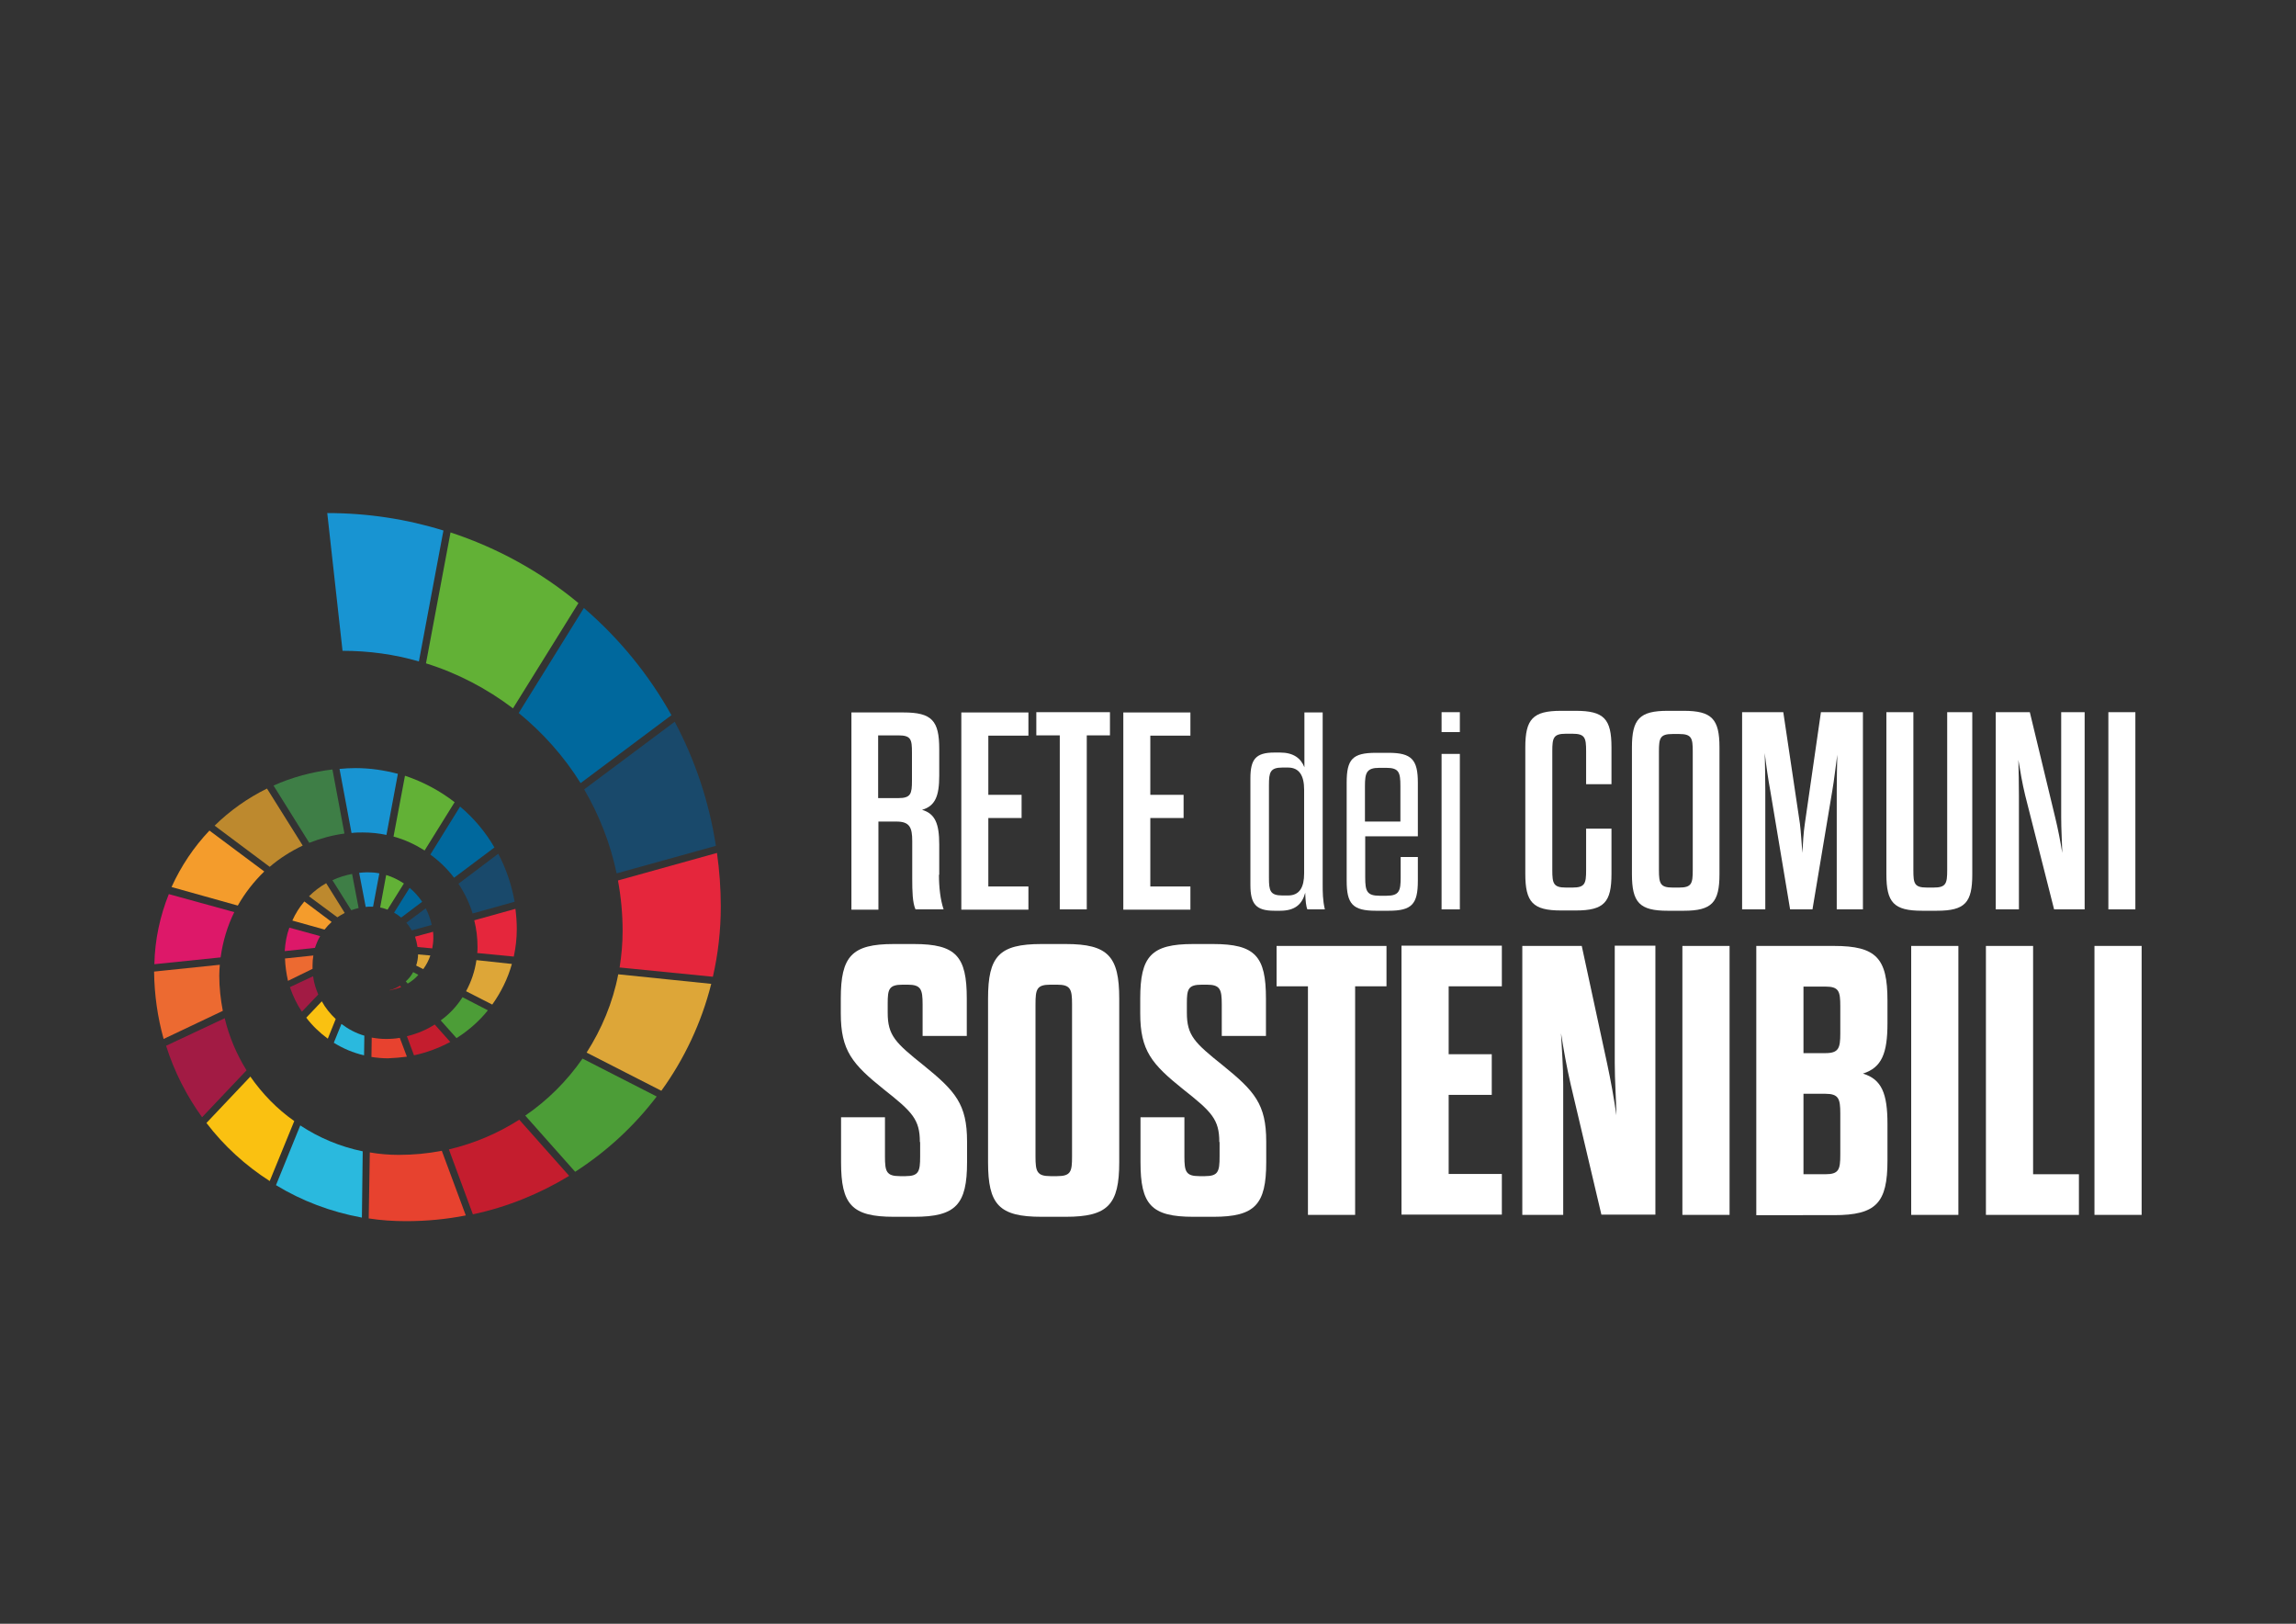 <?xml version="1.0" encoding="utf-8"?>
<!-- Generator: $$$/GeneralStr/196=Adobe Illustrator 27.6.0, SVG Export Plug-In . SVG Version: 6.00 Build 0)  -->
<svg version="1.1" id="Livello_1" xmlns="http://www.w3.org/2000/svg" xmlns:xlink="http://www.w3.org/1999/xlink" x="0px" y="0px"
	 viewBox="0 0 841.9 595.3" style="enable-background:new 0 0 841.9 595.3;" xml:space="preserve">
<rect x="0" y="0" width="841.9" height="595.3" fill="#333333" stroke="none"/>
<style type="text/css">
	.st0{fill:#EC6A31;}
	.st1{fill:#A21B44;}
	.st2{fill:#DD1869;}
	.st3{fill:#2AB9DE;}
	.st4{fill:#FAC111;}
	.st5{fill:#1894D2;}
	.st6{fill:#F49C2C;}
	.st7{fill:#3E7E46;}
	.st8{fill:#BD892E;}
	.st9{fill:#4C9D37;}
	.st10{fill:#00689D;}
	.st11{fill:#19496B;}
	.st12{fill:#E5263C;}
	.st13{fill:#62B136;}
	.st14{fill:#E7422F;}
	.st15{fill:#DDA638;}
	.st16{fill:#C41D2E;}
	.st17{fill:#FFFFFF;}
</style>
<g>
	<path class="st0" d="M81.7,370.6c-0.8-4.2-1.3-8.5-1.3-12.9c0-1.4,0.1-2.7,0.2-4l-24.1,2.5c0.1,8.6,1.3,16.8,3.5,24.7L81.7,370.6z"
		/>
	<path class="st0" d="M114.6,355.2c0-0.4,0-0.8,0-1.2c0-1.3,0.1-2.5,0.3-3.7l-10.4,1.1c0.1,2.8,0.5,5.5,1.1,8.2L114.6,355.2z"/>
	<path class="st1" d="M90.4,392.4c-3.6-5.8-6.4-12.3-8-19.1l-21.5,10.1c3,9.5,7.5,18.3,13.2,26.2L90.4,392.4z"/>
	<path class="st1" d="M116.7,364.6c-0.9-2.1-1.6-4.3-1.9-6.7l-8.5,4c1.1,3.2,2.5,6.2,4.4,9L116.7,364.6z"/>
	<path class="st2" d="M80.9,351c0.8-5.9,2.5-11.5,5-16.6l-24-6.6c-3.2,8-5.1,16.6-5.3,25.7L80.9,351z"/>
	<path class="st2" d="M115.5,347.5c0.5-1.5,1.1-3,1.9-4.3l-11.3-3.1c-1,2.7-1.5,5.6-1.7,8.6L115.5,347.5z"/>
	<path class="st3" d="M133.6,379.7c-3.1-0.9-5.9-2.4-8.4-4.3l-2.8,6.9c3.4,2.1,7.1,3.7,11.1,4.6L133.6,379.7z"/>
	<path class="st3" d="M133,422.1c-8.3-1.7-16.1-5-22.9-9.5l-8.9,21.9c9.5,5.8,20.1,9.8,31.5,11.9L133,422.1z"/>
	<path class="st4" d="M91.8,394.7l-16.1,17c6.4,8.4,14.3,15.6,23.2,21.3l9-22C101.6,406.6,96.2,401,91.8,394.7z"/>
	<path class="st4" d="M118,367.1l-5.7,6c2.2,2.9,4.9,5.5,7.9,7.7l2.9-7.2C121.1,371.7,119.3,369.5,118,367.1z"/>
	<path class="st5" d="M133,305.2c3,0,5.9,0.3,8.7,0.9l4.2-22.4c-4.9-1.3-10.1-2.1-15.5-2.1c-2,0-3.9,0.1-5.9,0.3l4.4,23.5
		C130.3,305.2,131.7,305.2,133,305.2z"/>
	<path class="st5" d="M125.6,238.6c9.7,0,19.1,1.3,28,3.9l9-48c-13.5-4.2-27.8-6.4-42.6-6.4L125.6,238.6z"/>
	<path class="st5" d="M131.7,320l2.4,12.5c0.6-0.1,1.3-0.1,2-0.1c0.2,0,0.5,0,0.7,0l2.3-12.2c-1.4-0.3-2.9-0.4-4.4-0.4
		C133.7,319.8,132.7,319.9,131.7,320z"/>
	<path class="st6" d="M87.2,332c2.6-4.6,5.9-8.8,9.7-12.5l-20.1-15c-5.7,6-10.4,13-13.9,20.7L87.2,332z"/>
	<path class="st6" d="M119,340.8c0.8-1,1.6-1.9,2.6-2.8l-10-7.5c-1.8,2.1-3.3,4.5-4.4,7L119,340.8z"/>
	<path class="st7" d="M113.4,309c4.1-1.6,8.4-2.8,12.9-3.4l-4.4-23.5c-7.6,0.9-14.9,2.9-21.6,5.9L113.4,309z"/>
	<path class="st7" d="M128.8,333.7c0.9-0.3,1.8-0.6,2.7-0.8l-2.4-12.5c-2.5,0.5-4.9,1.2-7.2,2.3L128.8,333.7z"/>
	<path class="st8" d="M123.7,336.3c0.9-0.6,1.8-1.1,2.7-1.6l-6.8-10.9c-2.3,1.3-4.4,2.9-6.3,4.8L123.7,336.3z"/>
	<path class="st8" d="M98.9,317.8c3.6-3.1,7.7-5.7,12.1-7.8l-13.1-20.9c-7.1,3.5-13.6,8.1-19.2,13.6L98.9,317.8z"/>
	<path class="st9" d="M213.6,388.1c-5.7,8.2-12.8,15.3-21,20.9l18.3,20.6c11.5-7.4,21.6-16.7,29.9-27.6L213.6,388.1z"/>
	<path class="st9" d="M151.5,356.4c-0.7,1.3-1.6,2.4-2.7,3.4l0.7,0.8c1.5-0.9,2.8-1.9,3.9-3.2L151.5,356.4z"/>
	<path class="st9" d="M169.6,365.6c-2.1,3.3-4.8,6.2-8,8.5l5.8,6.5c4.4-2.8,8.3-6.2,11.5-10.2L169.6,365.6z"/>
	<path class="st10" d="M212.9,287.1l33.3-24.9c-8.3-14.9-19.2-28.2-32.1-39.3l-23.9,38.5C199,268.6,206.8,277.3,212.9,287.1z"/>
	<path class="st10" d="M166.5,321.8l14.8-11.1c-3.3-5.7-7.6-10.8-12.6-15l-10.9,17.6C161.1,315.7,164.1,318.6,166.5,321.8z"/>
	<path class="st10" d="M150.2,325.5l-5.7,9.1c0.9,0.5,1.8,1.1,2.6,1.8l7.7-5.8C153.5,328.7,152,327,150.2,325.5z"/>
	<path class="st11" d="M149,338.3c0.8,0.9,1.4,1.8,2,2.8l7.3-2c-0.5-2.2-1.2-4.2-2.2-6.1L149,338.3z"/>
	<path class="st11" d="M168.1,324c2.2,3.3,4,7,5.2,10.9l15.4-4.3c-1.1-6.2-3.1-12.1-6-17.6L168.1,324z"/>
	<path class="st11" d="M247.4,264.6l-33.2,24.8c5.5,9.4,9.6,19.8,11.9,30.8l36.4-10.1C260,293.8,254.8,278.5,247.4,264.6z"/>
	<path class="st12" d="M262.9,312.7l-36.3,10.1c1.1,6,1.7,12.2,1.7,18.5c0,4.6-0.4,9-1.1,13.4l34.2,3.4c1.9-8.3,2.9-16.9,2.9-25.8
		C264.3,325.7,263.8,319.1,262.9,312.7z"/>
	<path class="st12" d="M153.1,347.2l5.4,0.5c0.2-1.2,0.4-2.4,0.4-3.7c0-0.8,0-1.6-0.1-2.4l-6.6,1.8
		C152.6,344.7,152.9,345.9,153.1,347.2z"/>
	<path class="st12" d="M175.1,347.2c0,0.7,0,1.5-0.1,2.2l13.4,1.3c0.7-3.3,1.1-6.6,1.1-10.1c0-2.5-0.2-5-0.5-7.4l-15.1,4.2
		C174.7,340.6,175.1,343.8,175.1,347.2z"/>
	<path class="st13" d="M156.2,243.2c11.6,3.6,22.4,9.3,31.9,16.5l24-38.6c-13.7-11.4-29.6-20.2-46.9-25.9L156.2,243.2z"/>
	<path class="st13" d="M144.3,306.7c4.1,1.1,7.9,2.9,11.4,5.1l11-17.7c-5.4-4.2-11.6-7.5-18.2-9.7L144.3,306.7z"/>
	<path class="st13" d="M142.1,333.5l6-9.6c-2-1.3-4.1-2.4-6.5-3.1l-2.2,11.9C140.4,332.9,141.3,333.2,142.1,333.5z"/>
	<path class="st14" d="M140.2,363.4c-0.2,0-0.5,0-0.7,0C139.7,363.4,140,363.4,140.2,363.4L140.2,363.4z"/>
	<path class="st14" d="M170.8,445.6l-8.8-23.7c-5.1,1-10.4,1.5-15.8,1.5c-3.6,0-7.1-0.3-10.6-0.9l-0.4,24.2c4.5,0.7,9,1,13.7,1
		C156.4,447.7,163.7,447,170.8,445.6z"/>
	<path class="st14" d="M149.2,387.4l-2.6-6.9c-1.7,0.3-3.4,0.4-5.1,0.4c-1.8,0-3.5-0.2-5.2-0.5l-0.1,7.1c2,0.3,4,0.5,6.1,0.5
		C144.6,387.9,146.9,387.7,149.2,387.4z"/>
	<path class="st15" d="M153.3,349.9c0,1.4-0.3,2.8-0.7,4.1l2.6,1.3c1.1-1.5,2-3.2,2.6-5L153.3,349.9z"/>
	<path class="st15" d="M226.7,357.2c-2,10.4-6.1,20.1-11.6,28.7l27.4,14c8.4-11.6,14.7-24.9,18.3-39.2L226.7,357.2z"/>
	<path class="st15" d="M174.7,352c-0.6,4.1-1.9,7.9-3.8,11.4l9.6,4.9c3.2-4.5,5.7-9.5,7.2-14.9L174.7,352z"/>
	<path class="st16" d="M190.4,410.5c-7.8,5-16.5,8.7-25.8,10.9l8.8,23.8c12.7-2.7,24.6-7.6,35.3-14.1L190.4,410.5z"/>
	<path class="st16" d="M159.4,375.6c-3.1,2-6.5,3.4-10.2,4.3l2.6,7c4.7-1,9.2-2.7,13.3-4.9L159.4,375.6z"/>
	<path class="st16" d="M146.7,361.4c-1.2,0.7-2.4,1.3-3.8,1.6l0,0.1c1.5-0.3,2.9-0.7,4.2-1.2L146.7,361.4z"/>
</g>
<g>
	<path class="st17" d="M344.3,320.7c0,4.6,0.5,9.1,1.7,12.7h-10.3c-1.1-2.4-1.2-6.7-1.2-11.2v-13.8c0-5-0.9-7.2-5.8-7.2h-6.6v32.3
		h-9.9v-72.3h19.1c10.4,0,13.1,3,13.1,13.4v9.8c0,7.5-1.5,11.1-6.3,12.5c4.8,1.4,6.3,5.1,6.3,12.7V320.7z M334.4,276
		c0-4.9-0.3-6.4-5-6.4h-7.4v23h7.4c4.6,0,5-1.6,5-6.4V276z"/>
	<path class="st17" d="M362.4,291.4h12.2v8.5h-12.2v25.1h14.7v8.5h-24.6v-72.3h24.6v8.5h-14.7V291.4z"/>
	<path class="st17" d="M388.6,333.4v-63.8h-8.6v-8.5h27v8.5h-8.5v63.8H388.6z"/>
	<path class="st17" d="M421.8,291.4H434v8.5h-12.2v25.1h14.7v8.5h-24.6v-72.3h24.6v8.5h-14.7V291.4z"/>
	<path class="st17" d="M485.8,333.4h-6.4c-0.5-1.1-0.7-3.1-0.8-6.1c-1.1,4.1-3.6,6.6-9.2,6.6h-2.1c-6.8,0-8.8-2.5-8.8-9.5v-39
		c0-7,1.9-9.5,8.8-9.5h2.1c4.9,0,7.6,2.1,8.9,5.4v-20.1h6.7v62.7C485,327.1,485,330,485.8,333.4z M478.2,289.5c0-5-1.7-8.1-5.9-8.1
		h-2.1c-4.5,0-4.9,1.8-4.9,6.4v34.1c0,4.6,0.4,6.4,4.9,6.4h2.1c4.3,0,5.9-3.1,5.9-8.1V289.5z"/>
	<path class="st17" d="M513.5,314.2h6.4v8.7c0,8.6-2.2,11-10.7,11h-4.7c-8.5,0-10.7-2.5-10.7-11v-36c0-8.5,2.1-10.9,10.7-10.9h4.7
		c8.4,0,10.7,2.5,10.7,10.9v19.7h-19.3v15.1c0,5,0.6,6.7,5.3,6.7h2.5c4.7,0,5.2-1.8,5.2-6.7V314.2z M500.6,301.2h12.9v-13
		c0-5-0.5-6.7-5.2-6.7h-2.5c-4.7,0-5.3,1.8-5.3,6.7V301.2z"/>
	<path class="st17" d="M528.6,261.1h6.7v7.3h-6.7V261.1z M535.3,333.4h-6.7v-57h6.7V333.4z"/>
	<path class="st17" d="M569.2,319c0,4.9,0.4,6.4,5,6.4h2.4c4.6,0,5-1.5,5-6.4v-15.2h9.3v16.6c0,10.4-2.7,13.4-13.1,13.4h-5.4
		c-10.3,0-13.1-3-13.1-13.4V274c0-10.4,2.8-13.4,13.1-13.4h5.4c10.4,0,13.1,3,13.1,13.4v13.5h-9.3v-12.1c0-4.9-0.4-6.4-5-6.4h-2.4
		c-4.6,0-5,1.5-5,6.4V319z"/>
	<path class="st17" d="M598.4,274c0-10.4,2.8-13.4,13.1-13.4h5.9c10.3,0,13.1,3,13.1,13.4v46.5c0,10.4-2.8,13.4-13.1,13.4h-5.9
		c-10.3,0-13.1-3-13.1-13.4V274z M620.7,275.5c0-4.9-0.4-6.4-5-6.4h-2.4c-4.6,0-5,1.5-5,6.4V319c0,4.9,0.5,6.4,5,6.4h2.4
		c4.6,0,5-1.5,5-6.4V275.5z"/>
	<path class="st17" d="M664.6,333.4h-8.2l-7.3-43.7c-0.7-3.7-1.5-9.2-2-13.6c0.1,4.3,0.2,9.9,0.2,13.6v43.7h-8.5v-72.3h15.1L660,302
		c0.4,3.3,0.6,7.1,0.9,10.7c0.2-3.6,0.4-7.4,0.9-10.7l5.9-40.9h15.4v72.3h-9.6v-43.7c0-3.7,0.1-8.9,0.2-13c-0.6,4.3-1.2,9.6-1.8,13
		L664.6,333.4z"/>
	<path class="st17" d="M701.6,319c0,4.9,0.3,6.4,5,6.4h2.4c4.6,0,5-1.5,5-6.4v-57.9h9.2v59.4c0,10.4-2.6,13.4-13,13.4h-5.4
		c-10.4,0-13.1-3-13.1-13.4v-59.4h9.9V319z"/>
	<path class="st17" d="M742.6,291.6c-1.1-4.5-1.8-8.8-2.5-13c0.1,4.2,0.2,8.5,0.2,13.2v41.6h-8.5v-72.3h12.5l9.3,38.6
		c1.1,4.5,1.9,8.8,2.6,13c-0.1-4.2-0.4-8.5-0.4-13.1v-38.5h8.6v72.3h-11.2L742.6,291.6z"/>
	<path class="st17" d="M773.1,261.1h9.9v72.3h-9.9V261.1z"/>
	<path class="st17" d="M337.3,418.7c0-8.3-2.8-11.1-13.2-19.3c-11.6-9.3-15.8-14.2-15.8-27.9v-5.4c0-15.5,4-20,19.4-20h7.4
		c15.5,0,19.4,4.5,19.4,20v13.7h-16.2v-11.6c0-5.5-0.6-7.2-5.5-7.2h-1.8c-5.1,0-5.5,1.7-5.5,6.9v3.4c0,8.3,2.8,11,13.2,19.3
		c11.6,9.4,15.9,14.2,15.9,27.9v7.6c0,15.5-4.1,20-19.4,20h-7.4c-15.5,0-19.4-4.5-19.4-20v-16.5h16.1V424c0,5.5,0.5,7.2,5.5,7.2h2
		c4.9,0,5.4-1.7,5.4-7.2V418.7z"/>
	<path class="st17" d="M362.3,366.1c0-15.5,4-20,19.6-20h8.9c15.5,0,19.6,4.5,19.6,20v60c0,15.5-4.1,20-19.6,20h-8.9
		c-15.6,0-19.6-4.5-19.6-20V366.1z M393.1,368.2c0-5.5-0.5-7.2-5.5-7.2h-2.4c-5.1,0-5.5,1.7-5.5,7.2V424c0,5.5,0.5,7.2,5.5,7.2h2.4
		c5.1,0,5.5-1.7,5.5-7.2V368.2z"/>
	<path class="st17" d="M447.1,418.7c0-8.3-2.8-11.1-13.2-19.3c-11.6-9.3-15.8-14.2-15.8-27.9v-5.4c0-15.5,4-20,19.4-20h7.3
		c15.5,0,19.4,4.5,19.4,20v13.7h-16.2v-11.6c0-5.5-0.6-7.2-5.5-7.2h-1.8c-5.1,0-5.5,1.7-5.5,6.9v3.4c0,8.3,2.8,11,13.2,19.3
		c11.6,9.4,15.9,14.2,15.9,27.9v7.6c0,15.5-4.1,20-19.4,20h-7.3c-15.5,0-19.4-4.5-19.4-20v-16.5h16.1V424c0,5.5,0.5,7.2,5.5,7.2h2
		c4.9,0,5.4-1.7,5.4-7.2V418.7z"/>
	<path class="st17" d="M479.6,445.4v-83.8h-11.5v-14.8h40.3v14.8h-11.5v83.8H479.6z"/>
	<path class="st17" d="M531.2,386.5h15.8v14.9h-15.8v29h19.5v14.9h-36.8v-98.6h36.8v14.9h-19.5V386.5z"/>
	<path class="st17" d="M575.9,397.4c-1.5-6.6-2.5-12.3-3.5-18.6c0.3,6.3,0.8,12,0.8,18.6v48h-15v-98.6H580l9.3,43.1
		c1.4,6.5,2.5,12.7,3.4,19c-0.1-6.3-0.6-12.5-0.6-19.2v-43H607v98.6h-19.8L575.9,397.4z"/>
	<path class="st17" d="M616.9,346.8h17.3v98.6h-17.3V346.8z"/>
	<path class="st17" d="M644,346.8h28.5c15.5,0,19.6,4.5,19.6,20v8.3c0,11.1-2.1,16.3-9,18.5c6.9,2.1,9,7.3,9,18.5v13.4
		c0,15.5-4.1,20-19.6,20H644V346.8z M674.8,368.9c0-5.5-0.5-7.2-5.5-7.2h-8v24.4h8c4.9,0,5.5-1.8,5.5-7.2V368.9z M661.3,401.1v29.4
		h8c5,0,5.5-1.7,5.5-7.2v-15.1c0-5.4-0.6-7.2-5.5-7.2H661.3z"/>
	<path class="st17" d="M700.8,346.8h17.3v98.6h-17.3V346.8z"/>
	<path class="st17" d="M728.2,346.8h17.3v83.7h16.8v14.9h-34.1V346.8z"/>
	<path class="st17" d="M768,346.8h17.3v98.6H768V346.8z"/>
</g>
</svg>
